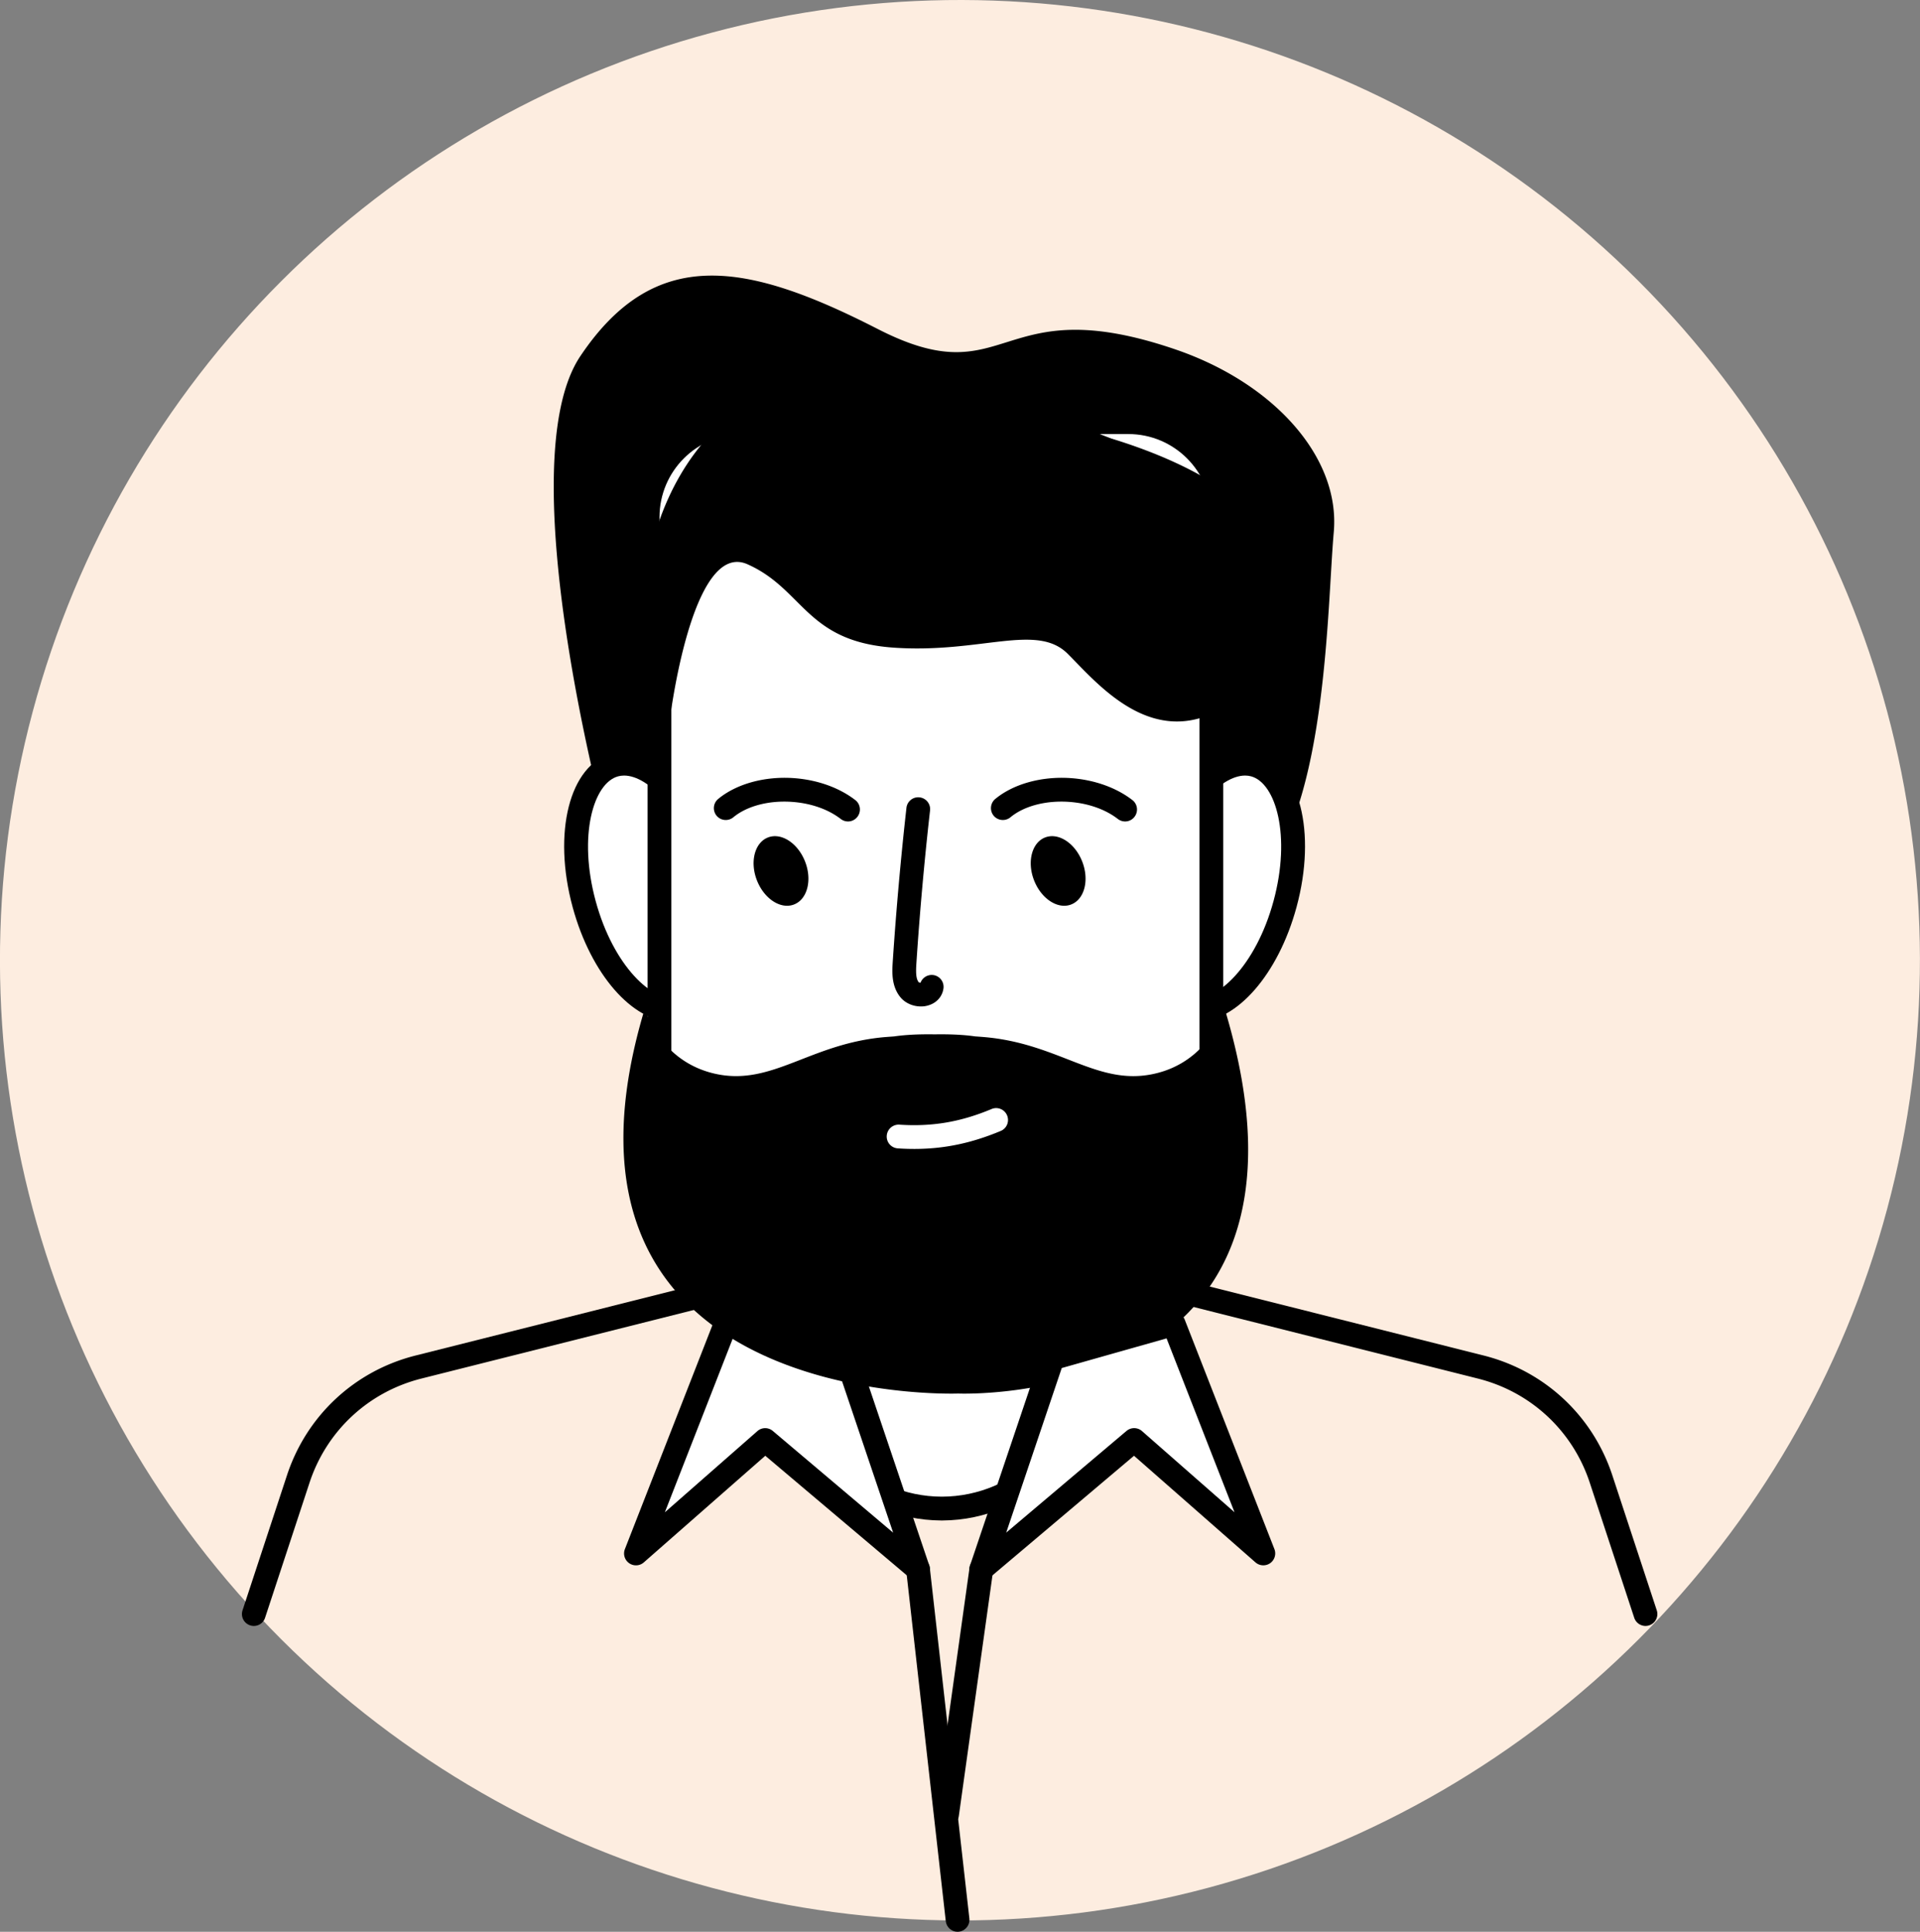 <svg xmlns="http://www.w3.org/2000/svg" viewBox="0 0 345.07 347.1"><rect x="0" y="0" width="345.07" height="347.1" fill="#808080" stroke="none"/><style>.st2{fill:#fff}</style><g id="_x3C_Layer_x3E_"><circle cx="172.53" cy="172.53" r="172.53" fill="#fdede0" transform="rotate(-45.001 172.533 172.537)"/><path d="M169.21 271.06h.12c-14.58 0-26.4-11.82-26.4-26.4v-95.95c0-14.58 11.82-26.4 26.4-26.4h-.12c14.58 0 26.4 11.82 26.4 26.4v95.95c0 14.59-11.82 26.4-26.4 26.4z" class="st2"/><path d="M169.33 273.2h-.17c-15.66-.09-28.37-12.86-28.37-28.54v-95.95c0-15.68 12.71-28.44 28.37-28.54h.22c15.66.09 28.37 12.86 28.37 28.54v95.95c0 15.68-12.71 28.44-28.37 28.54h-.05zm-.06-148.75c-13.35.03-24.2 10.9-24.2 24.26v95.95c0 13.36 10.85 24.23 24.2 24.26 13.35-.03 24.2-10.9 24.2-24.26v-95.95c0-13.35-10.85-24.22-24.2-24.26z"/><path d="m164.99 281.96-27.47-23.21-23.21 20.37 16.1-41.21 21.79 6.15z" class="st2"/><path d="M164.99 284.1c-.49 0-.98-.17-1.38-.51l-26.07-22.02-21.83 19.16c-.74.65-1.83.71-2.64.14a2.134 2.134 0 0 1-.76-2.53l16.11-41.21c.4-1.03 1.51-1.58 2.57-1.28l21.79 6.16c.68.19 1.22.71 1.44 1.37l12.79 37.9a2.135 2.135 0 0 1-2.02 2.82zm-27.47-27.49c.49 0 .98.17 1.38.51l21.62 18.27-9.98-29.57-18.84-5.33-12.21 31.24 16.62-14.58c.4-.36.91-.54 1.41-.54zM109.06 149.1s-17.82-65.67-4.75-85.12c13.36-19.89 29.69-17.02 53.45-4.86 23.75 12.16 21.18-7.36 53.45 3.65 17.82 6.08 29.69 19.46 28.5 32.83-1.19 13.38-1.19 48.64-13.06 62.02-11.89 13.37-98.59 25.53-117.59-8.52z"/><path d="M127.96 156.2c3.28 12.09.8 23.29-5.54 25.01-6.34 1.72-14.15-6.68-17.43-18.77-3.28-12.09-.8-23.29 5.54-25.01 6.35-1.73 14.15 6.68 17.43 18.77z" class="st2"/><path d="M120.74 183.57c-7.02 0-14.52-8.44-17.82-20.57-3.65-13.43-.55-25.57 7.04-27.63 7.6-2.07 16.4 6.84 20.05 20.27 1.68 6.18 1.98 12.36.86 17.42-1.23 5.54-4.04 9.16-7.91 10.22-.72.19-1.46.29-2.22.29zm-8.58-44.22c-.37 0-.73.05-1.07.14-4.46 1.21-7.21 10.7-4.04 22.39 3.17 11.68 10.34 18.48 14.81 17.27 2.23-.61 4-3.16 4.85-7.02.97-4.39.68-9.85-.81-15.37-2.93-10.79-9.27-17.41-13.74-17.41z"/><path d="M207.98 156.2c-3.28 12.09-.8 23.29 5.54 25.01 6.34 1.72 14.15-6.68 17.43-18.77 3.28-12.09.8-23.29-5.54-25.01-6.34-1.73-14.15 6.68-17.43 18.77z" class="st2"/><path d="M215.2 183.57c-.75 0-1.5-.1-2.23-.3-3.87-1.05-6.68-4.68-7.91-10.22-1.12-5.05-.81-11.24.86-17.42 3.65-13.43 12.46-22.33 20.05-20.28 7.6 2.06 10.69 14.2 7.05 27.63-3.3 12.15-10.8 20.59-17.82 20.59zm8.58-44.22c-4.46 0-10.81 6.62-13.74 17.41-1.5 5.52-1.79 10.98-.81 15.37.85 3.85 2.62 6.41 4.85 7.02 4.45 1.21 11.64-5.58 14.81-17.27s.42-21.18-4.04-22.39c-.34-.09-.7-.14-1.07-.14z"/><path d="M202.78 236.04h-69.32c-8.25 0-14.93-6.69-14.93-14.93V92.92c0-8.25 6.69-14.93 14.93-14.93h69.32c8.25 0 14.93 6.69 14.93 14.93V221.1c0 8.25-6.69 14.94-14.93 14.94z" class="st2"/><path d="M185.8 238.17h-35.37c-18.77 0-34.04-15.27-34.04-34.04V109.9c0-18.77 15.27-34.04 34.04-34.04h35.37c18.77 0 34.04 15.27 34.04 34.04v94.23c.01 18.77-15.27 34.04-34.04 34.04zM150.43 80.12c-16.42 0-29.77 13.35-29.77 29.77v94.23c0 16.42 13.35 29.77 29.77 29.77h35.37c16.42 0 29.77-13.35 29.77-29.77v-94.23c0-16.42-13.35-29.77-29.77-29.77h-35.37z"/><path d="M136.04 158.19c1.3 3.32 4.29 5.26 6.68 4.32 2.39-.94 3.27-4.39 1.97-7.71-1.3-3.32-4.29-5.26-6.68-4.32-2.39.94-3.27 4.39-1.97 7.71zm16.37-10.59c-.46 0-.92-.15-1.31-.45-2.25-1.74-5.36-2.83-8.77-3.07-4.15-.29-8.08.74-10.53 2.77-.91.75-2.26.62-3.01-.28a2.14 2.14 0 0 1 .28-3.01c3.28-2.71 8.34-4.11 13.56-3.75 4.24.3 8.18 1.7 11.09 3.95.93.72 1.1 2.06.38 3-.42.55-1.06.84-1.69.84zm33.44 10.59c1.3 3.32 4.29 5.26 6.68 4.32 2.39-.94 3.27-4.39 1.97-7.71-1.3-3.32-4.29-5.26-6.68-4.32-2.39.94-3.27 4.39-1.97 7.71zm16.36-10.59c-.46 0-.92-.15-1.31-.45-2.25-1.74-5.36-2.83-8.77-3.07-4.15-.29-8.08.74-10.53 2.77-.91.75-2.26.62-3.01-.28a2.14 2.14 0 0 1 .28-3.01c3.28-2.71 8.34-4.11 13.56-3.75 4.24.3 8.18 1.7 11.09 3.95.93.72 1.1 2.06.38 3-.42.55-1.05.84-1.69.84zm-36.71 33.24c-1.38 0-2.76-.58-3.62-1.59-1.72-2.02-1.54-4.72-1.44-6.33.61-9.25 1.44-18.59 2.47-27.77a2.128 2.128 0 0 1 2.36-1.88c1.17.13 2.02 1.19 1.88 2.36-1.03 9.12-1.86 18.39-2.46 27.57-.08 1.25-.12 2.64.43 3.29.05.05.19.08.32.09.34-.93 1.3-1.52 2.31-1.38a2.14 2.14 0 0 1 1.81 2.42c-.21 1.47-1.25 2.61-2.76 3.04a4.3 4.3 0 0 1-1.3.18zm-45.16-51.2s3.92-32.74 14.01-28.25c10.09 4.49 10.46 13.84 26.16 14.97 15.69 1.12 25.78-4.49 31.39 1.12 5.61 5.61 15.69 17.96 29.15 8.98 13.45-8.98 14.76-30.49-6.54-41.72-21.3-11.22-53.25-12.91-71.19-14.03-17.93-1.12-36.43 31.99-22.98 58.93zm99.75 51.57s-2.57 9.55-12.76 11.75c-10.19 2.21-16.99-5.52-30.58-6.63-.5-.04-.99-.08-1.48-.11-2.22-.32-4.65-.41-7.28-.37-2.62-.04-5.06.05-7.28.37-.49.04-.98.07-1.48.11-13.59 1.1-20.39 8.83-30.58 6.63-10.19-2.21-12.76-11.75-12.76-11.75-21.82 72.18 56.32 69.18 56.32 69.18s69.71 3 47.88-69.18z"/><path d="M164.29 206.44c-.96 0-1.93-.03-2.93-.1a2.13 2.13 0 0 1-1.99-2.27c.08-1.18 1.1-2.06 2.27-1.99 5.89.39 11-.48 16.57-2.81 1.09-.46 2.34.06 2.79 1.15.45 1.09-.06 2.34-1.15 2.79-5.26 2.2-10.17 3.23-15.56 3.23z" class="st2"/><path d="M45.62 292.15a2.14 2.14 0 0 1-2.03-2.81l7.99-24.27c3.53-10.72 12.17-18.76 23.11-21.51l51.41-12.94c1.14-.28 2.3.41 2.59 1.55.29 1.14-.41 2.31-1.55 2.59L75.73 247.7c-9.52 2.4-17.03 9.39-20.1 18.71l-7.99 24.27c-.29.9-1.12 1.47-2.02 1.47z"/><path d="m172.1 344.96-7.11-63 7.11 63z" class="st2"/><path d="M172.1 347.1c-1.07 0-2-.81-2.12-1.9l-7.11-63c-.13-1.17.71-2.23 1.88-2.36 1.17-.13 2.23.71 2.36 1.88l7.11 63c.13 1.17-.71 2.23-1.88 2.36-.08.02-.16.02-.24.02z"/><path d="m176.36 281.96 27.48-23.21 23.21 20.37-16.11-41.21-21.79 6.15z" class="st2"/><path d="M176.36 284.1a2.135 2.135 0 0 1-2.02-2.82l12.79-37.9c.23-.67.76-1.18 1.44-1.37l21.79-6.16c1.06-.3 2.17.25 2.57 1.28l16.11 41.21c.36.92.04 1.96-.76 2.53-.81.56-1.89.51-2.64-.14l-21.83-19.16-26.07 22.02c-.39.34-.88.51-1.38.51zm14.46-38.29-9.98 29.57 21.62-18.27a2.14 2.14 0 0 1 2.79.03l16.62 14.58-12.21-31.24-18.84 5.33zm104.92 46.34c-.9 0-1.73-.57-2.03-1.47l-7.99-24.27c-3.07-9.32-10.58-16.31-20.1-18.71l-51.41-12.94a2.137 2.137 0 0 1-1.55-2.59 2.13 2.13 0 0 1 2.59-1.55l51.41 12.94c10.94 2.76 19.58 10.8 23.11 21.51l7.99 24.27a2.14 2.14 0 0 1-2.02 2.81z"/><path d="m170.2 326.01 6.16-44.05-6.16 44.05z" class="st2"/><path d="M170.21 328.15c-.1 0-.2-.01-.3-.02a2.134 2.134 0 0 1-1.82-2.41l6.16-44.05a2.126 2.126 0 0 1 2.41-1.82c1.17.16 1.98 1.24 1.82 2.41l-6.16 44.05a2.13 2.13 0 0 1-2.11 1.84z"/></g></svg>